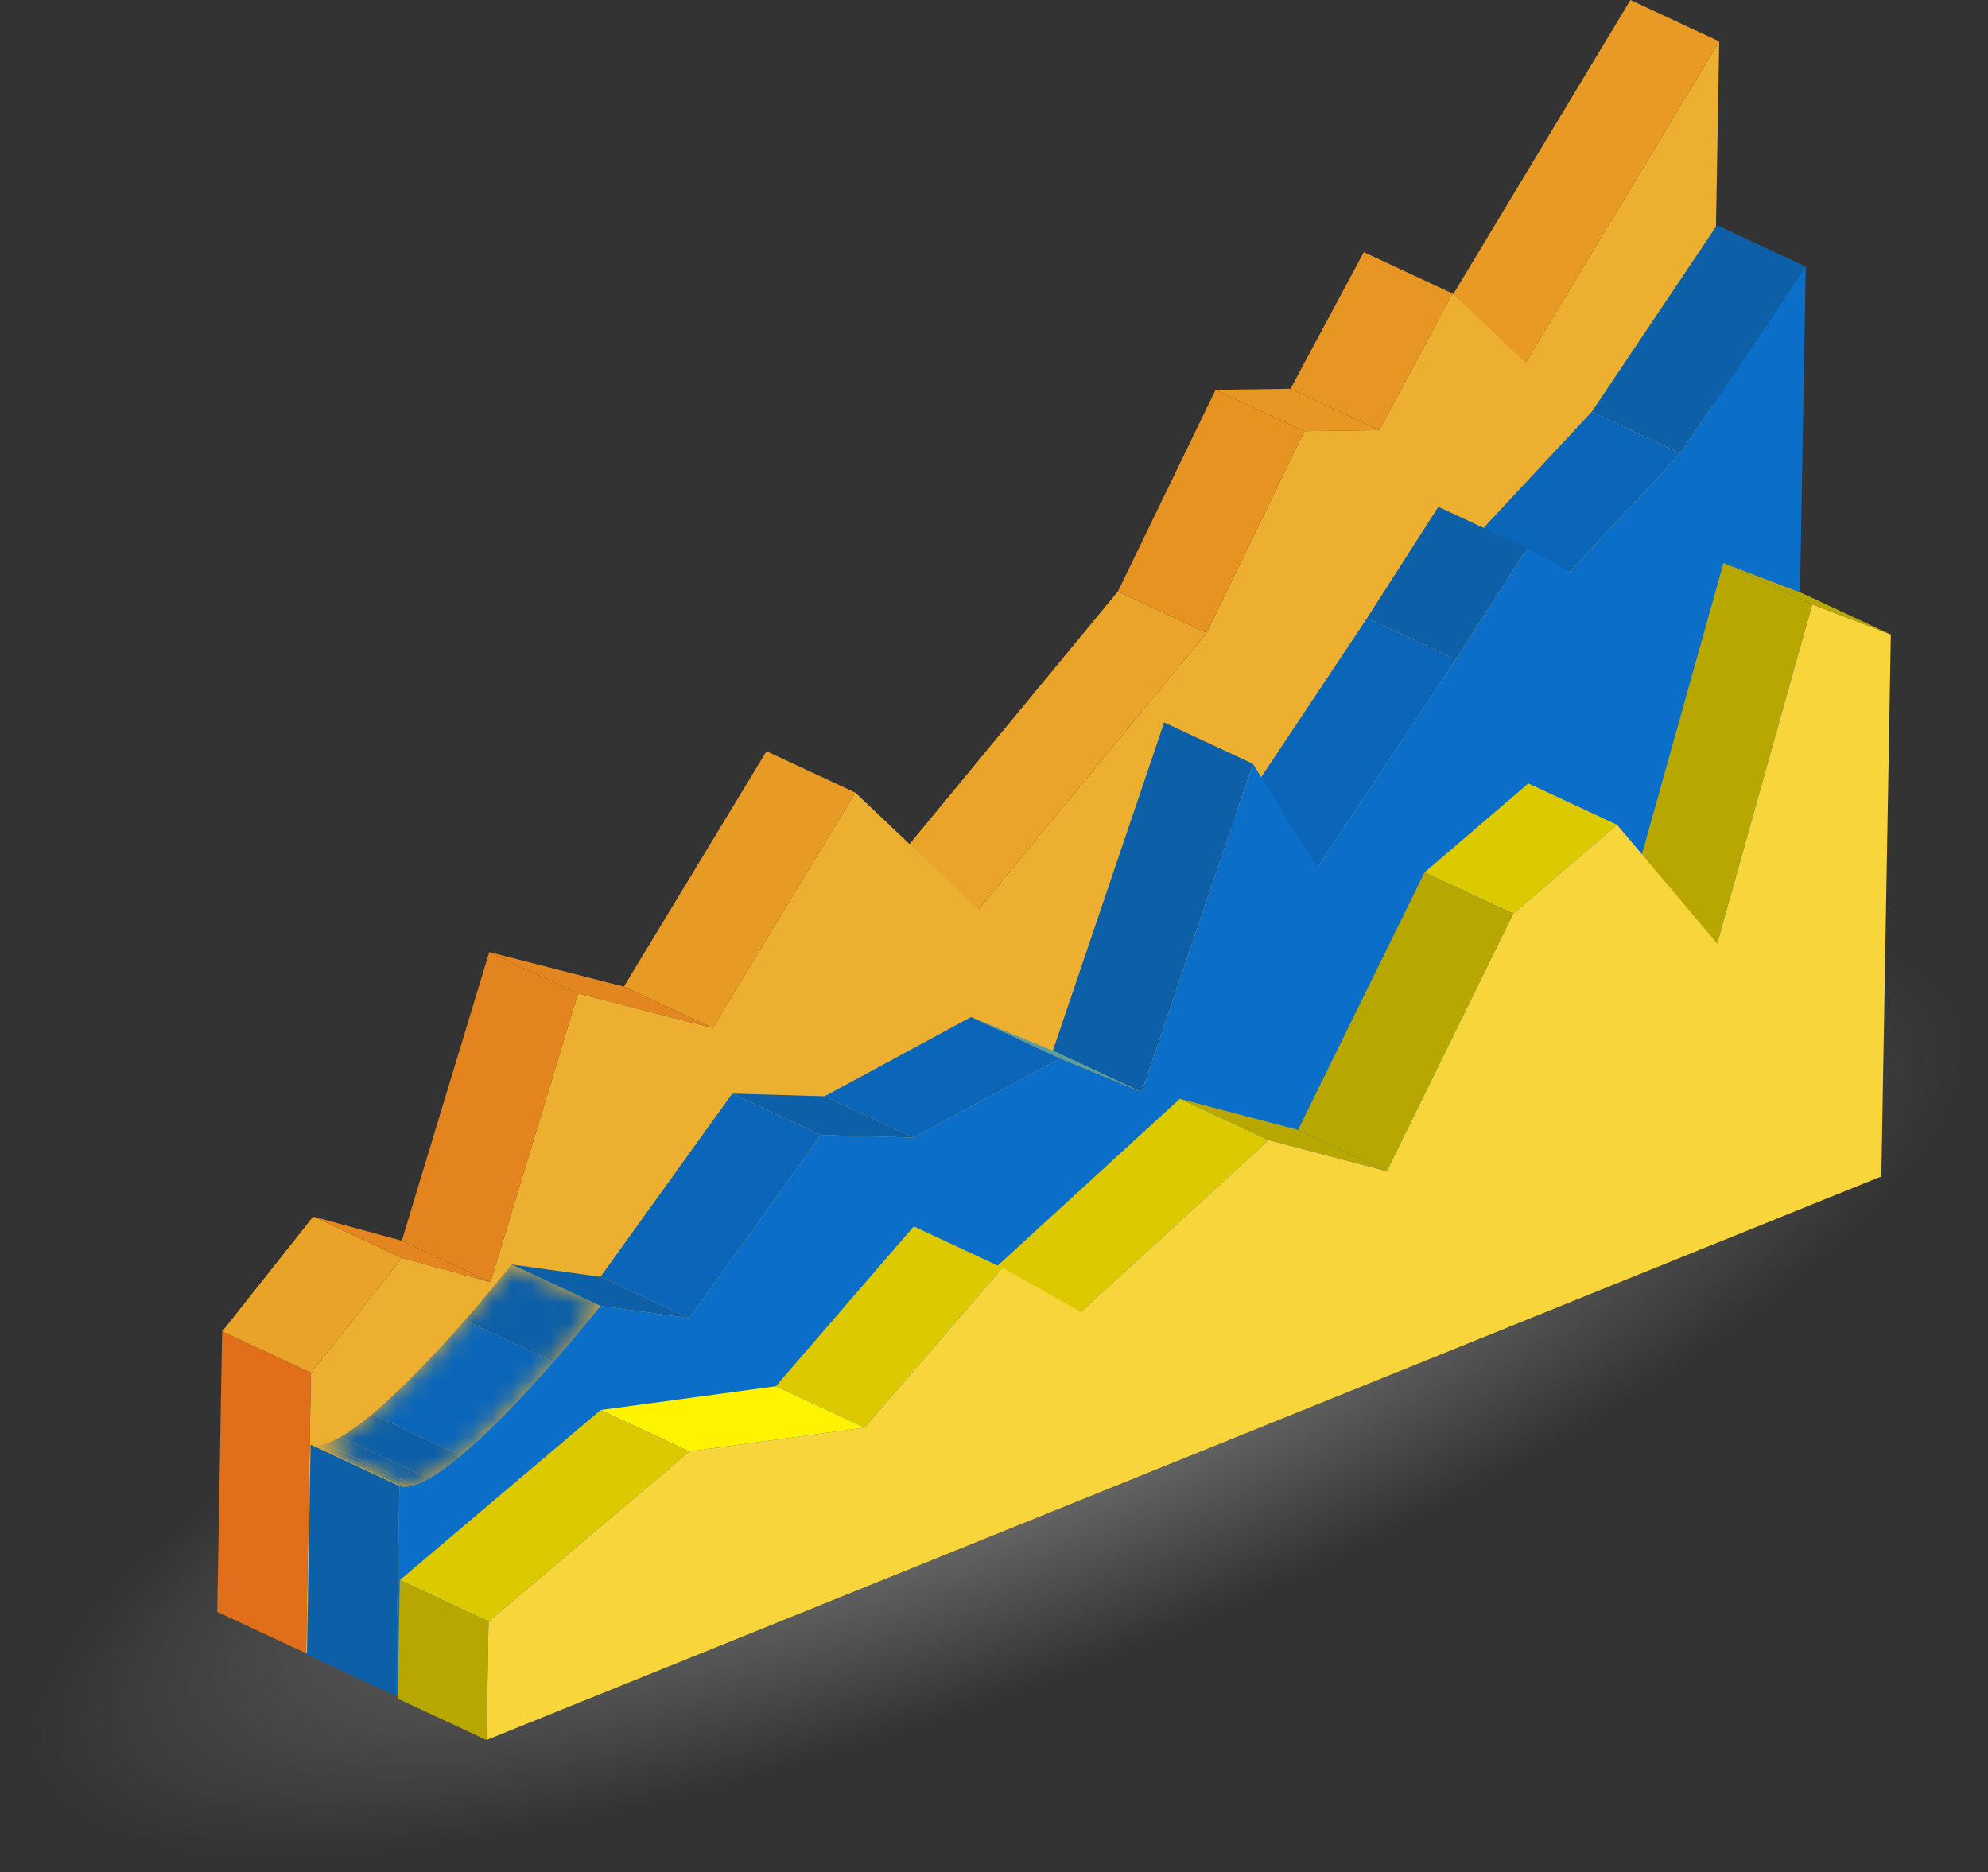 <?xml version="1.0" encoding="UTF-8"?>
<svg xmlns="http://www.w3.org/2000/svg" width="103" height="97" viewBox="0 0 103 97" fill="none">
  <rect x="0" y="0" width="103" height="97" fill="#333333" stroke="none"/>
  <path opacity="0.72" d="M102.699 52.22C105.741 59.919 85.327 75.199 57.103 86.347C28.88 97.496 3.535 100.292 0.494 92.594C-2.548 84.894 17.866 69.615 46.09 58.466C74.313 47.317 99.657 44.52 102.699 52.22Z" fill="url(#paint0_radial_637_10595)"></path>
  <path d="M79.044 18.793L74.444 16.65L84.474 0L89.073 2.144L79.044 18.793Z" fill="#E89A24"></path>
  <path d="M71.463 22.284L66.863 20.14L70.659 13.064L75.258 15.207L71.463 22.284Z" fill="#E79623"></path>
  <path d="M67.58 22.339L62.98 20.196L66.864 20.14L71.463 22.283L67.58 22.339Z" fill="#E79723"></path>
  <path d="M62.518 32.785L57.919 30.642L62.98 20.196L67.58 22.339L62.518 32.785Z" fill="#E69322"></path>
  <path d="M50.697 47.115L46.098 44.972L57.918 30.642L62.517 32.786L50.697 47.115Z" fill="#E9A429"></path>
  <path d="M36.924 53.257L32.324 51.114L39.713 38.92L44.312 41.063L36.924 53.257Z" fill="#E89B24"></path>
  <path d="M29.948 51.469L25.349 49.326L32.324 51.114L36.924 53.257L29.948 51.469Z" fill="#E4861F"></path>
  <path d="M25.417 66.424L20.817 64.281L25.348 49.326L29.948 51.469L25.417 66.424Z" fill="#E4841F"></path>
  <path d="M20.825 65.172L16.225 63.029L20.817 64.281L25.417 66.424L20.825 65.172Z" fill="#E4851F"></path>
  <path d="M89.074 2.144L88.125 56.453L15.855 85.651L16.109 71.125L20.825 65.172L25.417 66.424L29.948 51.469L36.924 53.257L44.312 41.063L50.698 47.115L62.518 32.786L67.58 22.339L71.463 22.283L75.258 15.207L79.044 18.793L89.074 2.144Z" fill="#ECAF2F"></path>
  <path d="M16.109 71.124L11.51 68.982L16.225 63.029L20.825 65.172L16.109 71.124Z" fill="#E9A328"></path>
  <path d="M15.855 85.651L11.256 83.508L11.509 68.981L16.109 71.124L15.855 85.651Z" fill="#E16E1A"></path>
  <path d="M87.067 23.481L82.468 21.337L88.957 11.668L93.556 13.81L87.067 23.481Z" fill="#0D5FA8"></path>
  <path d="M81.319 29.647L76.72 27.504L82.467 21.337L87.067 23.481L81.319 29.647Z" fill="#0B66B9"></path>
  <path d="M75.432 34.158L70.833 32.015L74.523 26.256L79.122 28.399L75.432 34.158Z" fill="#0D5FA8"></path>
  <path d="M68.241 44.964L63.641 42.82L70.834 32.015L75.433 34.158L68.241 44.964Z" fill="#0B66B9"></path>
  <path d="M59.15 56.578L54.55 54.434L60.316 37.428L64.916 39.571L59.15 56.578Z" fill="#0D5FA8"></path>
  <path d="M54.911 54.834L50.312 52.69L54.55 54.434L59.15 56.578L54.911 54.834Z" fill="#599D9D"></path>
  <path d="M47.323 58.94L42.723 56.796L50.312 52.69L54.911 54.834L47.323 58.94Z" fill="#0B66B9"></path>
  <path d="M42.54 58.8L37.94 56.657L42.723 56.796L47.323 58.939L42.54 58.8Z" fill="#0D5FA8"></path>
  <path d="M35.711 68.294L31.111 66.15L37.94 56.657L42.539 58.8L35.711 68.294Z" fill="#0B66B9"></path>
  <path d="M31.108 67.654L26.509 65.511L31.112 66.15L35.711 68.294L31.108 67.654Z" fill="#0D5FA8"></path>
  <path d="M93.556 13.81L92.773 58.659L20.504 87.858L20.694 76.988C20.958 77.072 21.292 77.021 21.678 76.865C24.76 75.62 30.791 68.053 31.108 67.654L35.711 68.293L42.54 58.8L47.323 58.939L54.912 54.833L59.151 56.577L64.917 39.571L68.241 44.963L75.434 34.158L79.123 28.399L81.32 29.647L87.068 23.481L93.556 13.81Z" fill="#0B6FC9"></path>
  <mask id="mask0_637_10595" style="mask-type:luminance" maskUnits="userSpaceOnUse" x="16" y="65" width="16" height="13">
    <path d="M20.694 76.988L16.094 74.844C16.358 74.928 16.692 74.877 17.078 74.721C20.16 73.476 26.191 65.909 26.509 65.511L31.108 67.654C30.791 68.052 24.76 75.62 21.678 76.865C21.292 77.021 20.958 77.071 20.694 76.988Z" fill="white"></path>
  </mask>
  <g mask="url(#mask0_637_10595)">
    <path d="M20.694 76.988L16.094 74.845C16.11 74.85 16.126 74.854 16.142 74.858L20.742 77.002C20.726 76.998 20.709 76.994 20.694 76.988Z" fill="#5DA2A2"></path>
    <path d="M20.742 77.001L16.143 74.858C16.178 74.867 16.215 74.873 16.252 74.877L20.852 77.021C20.814 77.017 20.778 77.01 20.742 77.001Z" fill="#60A6A6"></path>
    <path d="M20.852 77.021L16.252 74.878C16.295 74.883 16.34 74.885 16.386 74.885L20.986 77.028C20.941 77.029 20.895 77.026 20.852 77.021Z" fill="#0D5FA8"></path>
    <path d="M20.986 77.028L16.387 74.885C16.444 74.884 16.504 74.879 16.565 74.87L21.165 77.013C21.103 77.022 21.044 77.027 20.986 77.028Z" fill="#0D5FA8"></path>
    <path d="M21.164 77.012L16.564 74.869C16.652 74.856 16.745 74.834 16.842 74.805L21.442 76.949C21.345 76.978 21.253 76.999 21.164 77.012Z" fill="#0D5FA8"></path>
    <path d="M21.442 76.949L16.842 74.805C16.918 74.782 16.997 74.754 17.077 74.721C17.252 74.651 17.437 74.56 17.629 74.451L22.228 76.594C22.036 76.703 21.852 76.794 21.677 76.865C21.597 76.898 21.518 76.926 21.442 76.949Z" fill="#0D5FA8"></path>
    <path d="M22.228 76.594L17.629 74.451C18.135 74.164 18.696 73.754 19.282 73.265L23.882 75.409C23.295 75.898 22.735 76.308 22.228 76.594Z" fill="#0D5FA8"></path>
    <path d="M23.882 75.409L19.282 73.265C20.882 71.931 22.675 70.009 24.076 68.411L28.676 70.555C27.275 72.153 25.482 74.074 23.882 75.409Z" fill="#0B66B9"></path>
    <path d="M28.676 70.554L24.076 68.41C25.408 66.892 26.386 65.665 26.508 65.511L31.108 67.654C30.986 67.808 30.008 69.036 28.676 70.554Z" fill="#0D5FA8"></path>
  </g>
  <path d="M20.504 87.858L15.904 85.715L16.094 74.845L20.694 76.988L20.504 87.858Z" fill="#0D5FA8"></path>
  <path d="M93.893 31.315L89.294 29.172L93.365 30.731L97.965 32.874L93.893 31.315Z" fill="#B8A700"></path>
  <path d="M88.972 48.892L84.372 46.748L89.294 29.172L93.893 31.315L88.972 48.892Z" fill="#B8A700"></path>
  <path d="M78.406 47.341L73.807 45.197L79.185 40.589L83.785 42.732L78.406 47.341Z" fill="#DDC900"></path>
  <path d="M71.853 60.682L67.253 58.538L73.807 45.197L78.406 47.341L71.853 60.682Z" fill="#B8A700"></path>
  <path d="M65.728 59.07L61.129 56.926L67.253 58.538L71.853 60.682L65.728 59.07Z" fill="#B8A700"></path>
  <path d="M56.005 67.975L51.405 65.831L61.129 56.926L65.728 59.07L56.005 67.975Z" fill="#DDC900"></path>
  <path d="M44.794 73.963L40.194 71.82L47.343 63.539L51.943 65.682L44.794 73.963Z" fill="#DDC900"></path>
  <path d="M35.718 75.196L31.118 73.052L40.195 71.82L44.795 73.964L35.718 75.196Z" fill="#FFF300"></path>
  <path d="M93.893 31.315L97.965 32.874L97.474 60.949L25.205 90.147L25.312 84.006L35.717 75.196L44.794 73.964L51.943 65.682L56.004 67.975L65.728 59.07L71.852 60.682L78.405 47.341L83.784 42.733L88.972 48.892L93.893 31.315Z" fill="#F8D53A"></path>
  <path d="M25.313 84.006L20.713 81.863L31.118 73.052L35.718 75.196L25.313 84.006Z" fill="#DDC900"></path>
  <path d="M25.205 90.147L20.605 88.004L20.713 81.863L25.312 84.006L25.205 90.147Z" fill="#B8A700"></path>
  <defs>
    <radialGradient id="paint0_radial_637_10595" cx="0" cy="0" r="1" gradientUnits="userSpaceOnUse" gradientTransform="translate(51.804 72.18) rotate(-21.634) scale(53.173 14.758)">
      <stop stop-color="#ACACAC"></stop>
      <stop offset="1" stop-color="#ACACAC" stop-opacity="0"></stop>
    </radialGradient>
  </defs>
</svg>
